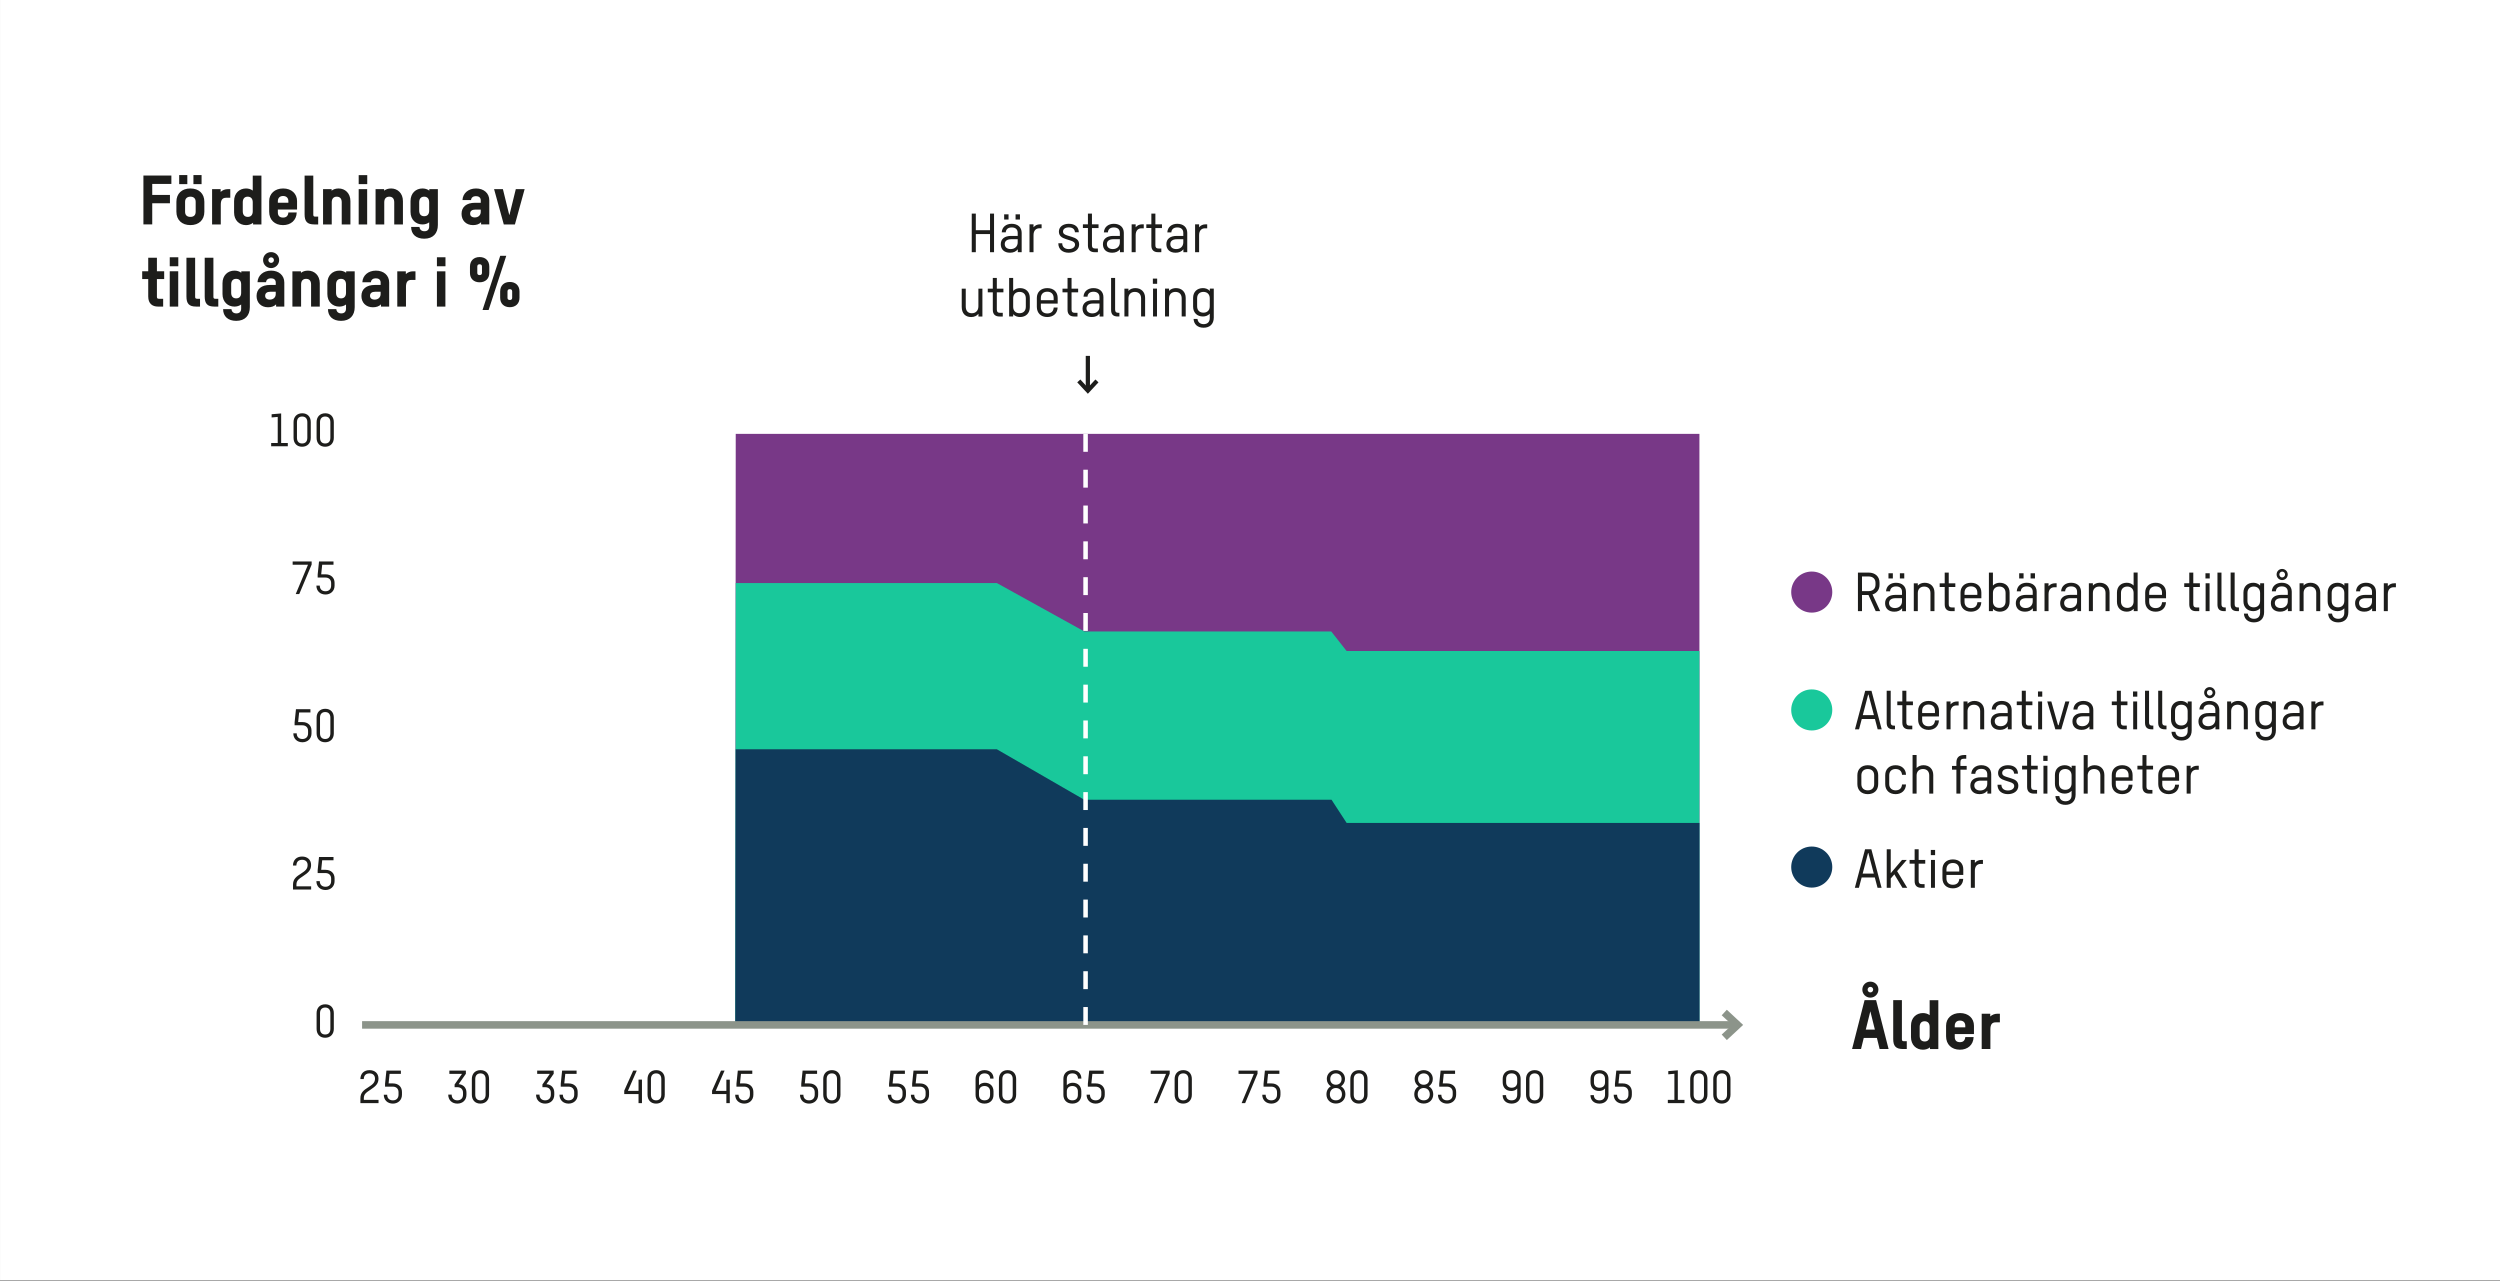 <?xml version="1.0" encoding="UTF-8"?><svg id="Lager_1" xmlns="http://www.w3.org/2000/svg" width="2592" height="1327.89" xmlns:xlink="http://www.w3.org/1999/xlink" viewBox="0 0 2592 1327.89"><rect x="0" y="0" width="2592" height="1327.89" fill="#808080" stroke="none"/><defs><style>.cls-1,.cls-2,.cls-3,.cls-4{fill:none;}.cls-2{stroke:#fff;stroke-dasharray:0 0 18.57 18.57;stroke-width:4.69px;}.cls-5{clip-path:url(#clippath);}.cls-3{stroke:#1d1d1b;stroke-width:4.37px;}.cls-6{fill:#fff;}.cls-7{fill:#103a5b;}.cls-8{fill:#1d1d1b;}.cls-9{fill:#19c89b;}.cls-10{fill:#783887;}.cls-11{clip-path:url(#clippath-1);}.cls-4{stroke:#8c948a;stroke-width:7.82px;}</style><clipPath id="clippath"><rect class="cls-1" x=".03" y="0" width="2592.17" height="1421.99"/></clipPath><clipPath id="clippath-1"><rect class="cls-1" x=".03" y="0" width="2592.17" height="1421.99"/></clipPath></defs><rect class="cls-6" x=".03" y="0" width="2592.17" height="1327.18"/><polygon class="cls-10" points="762.81 449.86 762.39 1061.07 1761.96 1061.07 1761.96 449.86 762.81 449.86"/><polygon class="cls-9" points="762.81 604.49 762.39 1061.07 1761.96 1061.07 1761.96 674.96 1396.17 674.96 1380.19 654.67 1124.18 654.67 1033.51 604.49 762.81 604.49"/><polygon class="cls-7" points="762.81 776.84 762.39 1061.07 1761.96 1061.07 1761.96 853.19 1396.17 853.19 1380.54 829.19 1124.18 829.19 1033.51 776.84 762.81 776.84"/><line class="cls-4" x1="375.41" y1="1062.63" x2="1801.55" y2="1062.63"/><polyline class="cls-4" points="1787.72 1049.77 1801.55 1062.63 1787.72 1075.49"/><line class="cls-2" x1="1125.53" y1="449.86" x2="1125.53" y2="1062.63"/><g class="cls-5"><path class="cls-8" d="m407.53,1123.3h-4.64l1.03-9.94h11.72v-3.38h-15.01l-1.41,13.74v2.91h7.97c3.8,0,6,2.3,6,5.77v2.63c0,3.47-2.16,5.82-5.86,5.82s-5.91-2.25-5.91-5.86h-3.52c0,5.77,4.13,9.24,9.43,9.24s9.43-3.61,9.43-9.19v-2.91c0-5.39-3.85-8.82-9.24-8.82m-33.86,20.45h18.8v-3.38h-15.24v-1.69c0-4.18,2.11-5.72,6.8-8.82,5.21-3.47,8.39-6.05,8.39-11.58s-3.85-8.77-9.33-8.77c-5.82,0-9.33,3.66-9.47,9.29h3.52c.19-4.22,2.53-5.91,6.05-5.91,3.33,0,5.63,1.97,5.63,5.44,0,4.13-2.49,6.05-6.85,8.86-4.88,3.1-8.3,5.63-8.3,11.44v5.11Z"/><path class="cls-8" d="m498.1,1140.84c-3.1,0-5.35-1.78-5.35-5.91v-16.18c0-4.03,2.3-5.86,5.39-5.86s5.35,1.83,5.35,5.86v16.18c0,4.08-2.25,5.91-5.39,5.91m-.09,3.38c5.63,0,9.05-3.75,9.05-9.19v-16.32c0-5.49-3.33-9.19-8.86-9.19s-9,3.7-9,9.19v16.27c0,5.49,3.33,9.24,8.82,9.24m-22.51-20.17l7.5-10.74v-3.33h-17.12v3.38h13.13l-7.69,11.02v2.81h2.72c3.75,0,6,2.16,6,5.77v2.06c0,3.47-2.21,5.81-5.86,5.81s-5.91-2.3-5.91-5.95h-3.56c0,5.77,3.98,9.33,9.47,9.33s9.43-3.61,9.43-9.24v-2.11c0-5.11-3.14-8.39-8.11-8.82"/><path class="cls-8" d="m589.7,1123.3h-4.64l1.03-9.94h11.72v-3.38h-15.01l-1.41,13.74v2.91h7.97c3.8,0,6,2.3,6,5.77v2.63c0,3.47-2.16,5.81-5.86,5.81s-5.91-2.25-5.91-5.86h-3.52c0,5.77,4.13,9.24,9.43,9.24s9.43-3.61,9.43-9.19v-2.91c0-5.39-3.85-8.82-9.24-8.82m-23.12.75l7.5-10.74v-3.33h-17.12v3.38h13.13l-7.69,11.02v2.81h2.72c3.75,0,6,2.16,6,5.77v2.06c0,3.47-2.21,5.81-5.86,5.81s-5.91-2.3-5.91-5.95h-3.56c0,5.77,3.98,9.33,9.47,9.33s9.43-3.61,9.43-9.24v-2.11c0-5.11-3.14-8.39-8.11-8.82"/><path class="cls-8" d="m680.26,1140.84c-3.09,0-5.35-1.78-5.35-5.91v-16.18c0-4.03,2.3-5.86,5.39-5.86s5.35,1.83,5.35,5.86v16.18c0,4.08-2.25,5.91-5.39,5.91m-.09,3.38c5.63,0,9.05-3.75,9.05-9.19v-16.32c0-5.49-3.33-9.19-8.86-9.19s-9,3.7-9,9.19v16.27c0,5.49,3.33,9.24,8.82,9.24m-18.15-24.86v11.63h-11.02l9.19-21.01h-3.7l-9.29,20.82v3.52h14.82v9.42h3.56v-24.38h-3.56Z"/><path class="cls-8" d="m771.86,1123.3h-4.64l1.03-9.94h11.72v-3.38h-15.01l-1.41,13.74v2.91h7.97c3.8,0,6,2.3,6,5.77v2.63c0,3.47-2.16,5.82-5.86,5.82s-5.91-2.25-5.91-5.86h-3.52c0,5.77,4.13,9.24,9.43,9.24s9.43-3.61,9.43-9.19v-2.91c0-5.39-3.85-8.82-9.24-8.82m-18.76-3.94v11.63h-11.02l9.19-21.01h-3.7l-9.29,20.82v3.52h14.82v9.42h3.56v-24.38h-3.56Z"/><path class="cls-8" d="m862.43,1140.84c-3.09,0-5.35-1.78-5.35-5.91v-16.18c0-4.03,2.3-5.86,5.39-5.86s5.35,1.83,5.35,5.86v16.18c0,4.08-2.25,5.91-5.39,5.91m-.09,3.38c5.63,0,9.05-3.75,9.05-9.19v-16.32c0-5.49-3.33-9.19-8.86-9.19s-9,3.7-9,9.19v16.27c0,5.49,3.33,9.24,8.82,9.24m-23.31-20.92h-4.64l1.03-9.94h11.72v-3.38h-15.01l-1.41,13.74v2.91h7.97c3.8,0,6,2.3,6,5.77v2.63c0,3.47-2.16,5.82-5.86,5.82s-5.91-2.25-5.91-5.86h-3.52c0,5.77,4.13,9.24,9.43,9.24s9.43-3.61,9.43-9.19v-2.91c0-5.39-3.85-8.82-9.24-8.82"/><path class="cls-8" d="m954.02,1123.3h-4.64l1.03-9.94h11.72v-3.38h-15.01l-1.41,13.74v2.91h7.97c3.8,0,6,2.3,6,5.77v2.63c0,3.47-2.16,5.82-5.86,5.82s-5.91-2.25-5.91-5.86h-3.52c0,5.77,4.13,9.24,9.43,9.24s9.43-3.61,9.43-9.19v-2.91c0-5.39-3.85-8.82-9.24-8.82m-23.92,0h-4.64l1.03-9.94h11.72v-3.38h-15.01l-1.41,13.74v2.91h7.97c3.8,0,6,2.3,6,5.77v2.63c0,3.47-2.16,5.82-5.86,5.82s-5.91-2.25-5.91-5.86h-3.52c0,5.77,4.13,9.24,9.43,9.24s9.43-3.61,9.43-9.19v-2.91c0-5.39-3.85-8.82-9.24-8.82"/><path class="cls-8" d="m1044.59,1140.84c-3.1,0-5.35-1.78-5.35-5.91v-16.18c0-4.03,2.3-5.86,5.39-5.86s5.35,1.83,5.35,5.86v16.18c0,4.08-2.25,5.91-5.39,5.91m-.09,3.38c5.63,0,9.05-3.75,9.05-9.19v-16.32c0-5.49-3.33-9.19-8.86-9.19s-9,3.7-9,9.19v16.27c0,5.49,3.33,9.24,8.82,9.24m-18.01-9.1c0,3.61-2.02,5.72-5.77,5.72s-5.72-2.25-5.72-5.72v-3.56c0-3.61,2.3-5.58,5.77-5.58s5.72,2.16,5.72,5.58v3.56Zm-5.39-12.52c-2.2,0-4.64.8-6.1,2.58v-6.33c0-3.85,2.11-5.96,5.82-5.96s5.72,2.11,5.77,5.39h3.52c0-5.35-3.7-8.77-9.33-8.77s-9.33,3.52-9.33,9.05v16.6c0,5.39,3.52,9.05,9.28,9.05s9.33-3.66,9.33-9.1v-3.52c0-5.44-3.42-9-8.96-9"/><path class="cls-8" d="m1136.19,1123.3h-4.64l1.03-9.94h11.72v-3.38h-15l-1.41,13.74v2.91h7.97c3.8,0,6,2.3,6,5.77v2.63c0,3.47-2.16,5.81-5.86,5.81s-5.91-2.25-5.91-5.86h-3.52c0,5.77,4.13,9.24,9.42,9.24s9.43-3.61,9.43-9.19v-2.91c0-5.39-3.85-8.82-9.24-8.82m-18.62,11.82c0,3.61-2.02,5.72-5.77,5.72s-5.72-2.25-5.72-5.72v-3.56c0-3.61,2.3-5.58,5.77-5.58s5.72,2.16,5.72,5.58v3.56Zm-5.39-12.52c-2.2,0-4.64.8-6.1,2.58v-6.33c0-3.85,2.11-5.96,5.82-5.96s5.72,2.11,5.77,5.39h3.52c0-5.35-3.7-8.77-9.33-8.77s-9.33,3.52-9.33,9.05v16.6c0,5.39,3.52,9.05,9.28,9.05s9.33-3.66,9.33-9.1v-3.52c0-5.44-3.42-9-8.96-9"/><path class="cls-8" d="m1226.75,1140.84c-3.1,0-5.35-1.78-5.35-5.91v-16.18c0-4.03,2.3-5.86,5.39-5.86s5.35,1.83,5.35,5.86v16.18c0,4.08-2.25,5.91-5.39,5.91m-.09,3.38c5.63,0,9.05-3.75,9.05-9.19v-16.32c0-5.49-3.33-9.19-8.86-9.19s-9,3.7-9,9.19v16.27c0,5.49,3.33,9.24,8.82,9.24m-33.62-34.23v3.38h15.9l-12.71,30.39h3.66l12.85-30.58v-3.19h-19.7Z"/><path class="cls-8" d="m1318.35,1123.3h-4.64l1.03-9.94h11.72v-3.38h-15.01l-1.41,13.74v2.91h7.97c3.8,0,6,2.3,6,5.77v2.63c0,3.47-2.16,5.82-5.86,5.82s-5.91-2.25-5.91-5.86h-3.52c0,5.77,4.13,9.24,9.43,9.24s9.43-3.61,9.43-9.19v-2.91c0-5.39-3.85-8.82-9.24-8.82m-34.23-13.32v3.38h15.9l-12.71,30.39h3.66l12.85-30.58v-3.19h-19.7Z"/><path class="cls-8" d="m1408.91,1140.84c-3.1,0-5.35-1.78-5.35-5.91v-16.18c0-4.03,2.3-5.86,5.39-5.86s5.35,1.83,5.35,5.86v16.18c0,4.08-2.25,5.91-5.39,5.91m-.09,3.38c5.63,0,9.05-3.75,9.05-9.19v-16.32c0-5.49-3.33-9.19-8.86-9.19s-9,3.7-9,9.19v16.27c0,5.49,3.33,9.24,8.82,9.24m-23.78-3.38c-3.8,0-6.24-2.44-6.24-6.28s2.49-6.52,6.24-6.52,6.28,2.63,6.28,6.52-2.48,6.28-6.28,6.28m0-27.95c3.61,0,5.91,2.35,5.91,5.86s-2.3,5.91-5.91,5.91-5.86-2.39-5.86-5.91,2.3-5.86,5.86-5.86m5.3,13.41c2.53-1.69,4.13-4.31,4.13-7.69,0-5.16-3.94-9.1-9.43-9.1s-9.43,3.94-9.43,9.1c0,3.38,1.64,6,4.17,7.69-2.72,1.55-4.55,4.45-4.55,8.39,0,5.39,3.94,9.47,9.8,9.47s9.85-4.08,9.85-9.47c0-3.94-1.83-6.85-4.55-8.39"/><path class="cls-8" d="m1500.51,1123.3h-4.64l1.03-9.94h11.72v-3.38h-15.01l-1.41,13.74v2.91h7.97c3.8,0,6,2.3,6,5.77v2.63c0,3.47-2.16,5.82-5.86,5.82s-5.91-2.25-5.91-5.86h-3.52c0,5.77,4.13,9.24,9.43,9.24s9.43-3.61,9.43-9.19v-2.91c0-5.39-3.85-8.82-9.24-8.82m-24.38,17.54c-3.8,0-6.24-2.44-6.24-6.28s2.49-6.52,6.24-6.52,6.28,2.63,6.28,6.52-2.48,6.28-6.28,6.28m0-27.95c3.61,0,5.91,2.35,5.91,5.86s-2.3,5.91-5.91,5.91-5.86-2.39-5.86-5.91,2.3-5.86,5.86-5.86m5.3,13.41c2.53-1.69,4.13-4.31,4.13-7.69,0-5.16-3.94-9.1-9.43-9.1s-9.43,3.94-9.43,9.1c0,3.38,1.64,6,4.17,7.69-2.72,1.55-4.55,4.45-4.55,8.39,0,5.39,3.94,9.47,9.8,9.47s9.85-4.08,9.85-9.47c0-3.94-1.83-6.85-4.55-8.39"/><path class="cls-8" d="m1591.08,1140.84c-3.1,0-5.35-1.78-5.35-5.91v-16.18c0-4.03,2.3-5.86,5.39-5.86s5.35,1.83,5.35,5.86v16.18c0,4.08-2.25,5.91-5.39,5.91m-.09,3.38c5.63,0,9.05-3.75,9.05-9.19v-16.32c0-5.49-3.33-9.19-8.86-9.19s-9,3.7-9,9.19v16.27c0,5.49,3.33,9.24,8.82,9.24m-23.73-16.46c-3.56,0-5.72-2.16-5.72-5.58v-3.56c0-3.61,2.02-5.72,5.77-5.72s5.72,2.25,5.72,5.72v3.56c0,3.61-2.3,5.58-5.77,5.58m.05-18.24c-5.77,0-9.33,3.66-9.33,9.1v3.52c0,5.44,3.42,9,8.96,9,2.21,0,4.64-.8,6.1-2.58v6.33c0,3.85-2.11,5.96-5.82,5.96s-5.72-2.11-5.77-5.39h-3.52c0,5.35,3.71,8.77,9.33,8.77s9.33-3.52,9.33-9.05v-16.6c0-5.39-3.52-9.05-9.29-9.05"/><path class="cls-8" d="m1682.68,1123.3h-4.64l1.03-9.94h11.72v-3.38h-15.01l-1.41,13.74v2.91h7.97c3.8,0,6,2.3,6,5.77v2.63c0,3.47-2.16,5.82-5.86,5.82s-5.91-2.25-5.91-5.86h-3.52c0,5.77,4.13,9.24,9.43,9.24s9.43-3.61,9.43-9.19v-2.91c0-5.39-3.85-8.82-9.24-8.82m-24.34,4.45c-3.56,0-5.72-2.16-5.72-5.58v-3.56c0-3.61,2.02-5.72,5.77-5.72s5.72,2.25,5.72,5.72v3.56c0,3.61-2.3,5.58-5.77,5.58m.05-18.24c-5.77,0-9.33,3.66-9.33,9.1v3.52c0,5.44,3.42,9,8.96,9,2.21,0,4.64-.8,6.1-2.58v6.33c0,3.85-2.11,5.96-5.82,5.96s-5.72-2.11-5.77-5.39h-3.52c0,5.35,3.71,8.77,9.33,8.77s9.33-3.52,9.33-9.05v-16.6c0-5.39-3.52-9.05-9.29-9.05"/><path class="cls-8" d="m1785.2,1140.84c-3.1,0-5.35-1.78-5.35-5.91v-16.18c0-4.03,2.3-5.86,5.39-5.86s5.35,1.83,5.35,5.86v16.18c0,4.08-2.25,5.91-5.39,5.91m-.09,3.38c5.63,0,9.05-3.75,9.05-9.19v-16.32c0-5.49-3.33-9.19-8.86-9.19s-9,3.7-9,9.19v16.27c0,5.49,3.33,9.24,8.82,9.24m-23.82-3.38c-3.1,0-5.35-1.78-5.35-5.91v-16.18c0-4.03,2.3-5.86,5.39-5.86s5.35,1.83,5.35,5.86v16.18c0,4.08-2.25,5.91-5.39,5.91m-.09,3.38c5.63,0,9.05-3.75,9.05-9.19v-16.32c0-5.49-3.33-9.19-8.86-9.19s-9,3.7-9,9.19v16.27c0,5.49,3.33,9.24,8.82,9.24m-21.66-3.85v-30.67l-9.89.84v3.33l6.33-.56v27.06h-6.8v3.38h17.26v-3.38h-6.89Z"/><path class="cls-8" d="m337.14,1072.57c-3.1,0-5.35-1.78-5.35-5.91v-16.18c0-4.03,2.3-5.86,5.39-5.86s5.35,1.83,5.35,5.86v16.18c0,4.08-2.25,5.91-5.39,5.91m-.09,3.38c5.63,0,9.05-3.75,9.05-9.19v-16.32c0-5.49-3.33-9.19-8.86-9.19s-9,3.7-9,9.19v16.27c0,5.49,3.33,9.24,8.82,9.24"/><path class="cls-8" d="m337.66,901.84h-4.64l1.03-9.94h11.72v-3.38h-15.01l-1.41,13.74v2.91h7.97c3.8,0,6,2.3,6,5.77v2.63c0,3.47-2.16,5.82-5.86,5.82s-5.91-2.25-5.91-5.86h-3.52c0,5.77,4.13,9.24,9.43,9.24s9.43-3.61,9.43-9.19v-2.91c0-5.39-3.85-8.82-9.24-8.82m-33.86,20.45h18.8v-3.38h-15.24v-1.69c0-4.18,2.11-5.72,6.8-8.82,5.21-3.47,8.39-6.05,8.39-11.58s-3.85-8.77-9.33-8.77c-5.82,0-9.33,3.66-9.47,9.29h3.52c.19-4.22,2.53-5.91,6.05-5.91,3.33,0,5.63,1.97,5.63,5.44,0,4.13-2.49,6.05-6.85,8.86-4.88,3.1-8.3,5.63-8.3,11.44v5.11Z"/><path class="cls-8" d="m337.14,766.19c-3.09,0-5.35-1.78-5.35-5.91v-16.18c0-4.03,2.3-5.86,5.39-5.86s5.35,1.83,5.35,5.86v16.18c0,4.08-2.25,5.91-5.39,5.91m-.09,3.38c5.63,0,9.05-3.75,9.05-9.19v-16.32c0-5.49-3.33-9.19-8.86-9.19s-9,3.7-9,9.19v16.27c0,5.49,3.33,9.24,8.82,9.24m-23.31-20.92h-4.64l1.03-9.94h11.72v-3.38h-15.01l-1.41,13.74v2.91h7.97c3.8,0,6,2.3,6,5.77v2.63c0,3.47-2.16,5.82-5.86,5.82s-5.91-2.25-5.91-5.86h-3.52c0,5.77,4.13,9.24,9.43,9.24s9.43-3.61,9.43-9.19v-2.91c0-5.39-3.85-8.82-9.24-8.82"/><path class="cls-8" d="m337.66,595.46h-4.64l1.03-9.94h11.72v-3.38h-15.01l-1.41,13.74v2.91h7.97c3.8,0,6,2.3,6,5.77v2.63c0,3.47-2.16,5.82-5.86,5.82s-5.91-2.25-5.91-5.86h-3.52c0,5.77,4.13,9.24,9.43,9.24s9.43-3.61,9.43-9.19v-2.91c0-5.39-3.85-8.82-9.24-8.82m-34.23-13.32v3.38h15.9l-12.71,30.39h3.66l12.85-30.58v-3.19h-19.7Z"/><path class="cls-8" d="m337.14,459.8c-3.1,0-5.35-1.78-5.35-5.91v-16.18c0-4.03,2.3-5.86,5.39-5.86s5.35,1.83,5.35,5.86v16.18c0,4.08-2.25,5.91-5.39,5.91m-.09,3.38c5.63,0,9.05-3.75,9.05-9.19v-16.32c0-5.49-3.33-9.19-8.86-9.19s-9,3.7-9,9.19v16.27c0,5.49,3.33,9.24,8.82,9.24m-23.82-3.38c-3.1,0-5.35-1.78-5.35-5.91v-16.18c0-4.03,2.3-5.86,5.39-5.86s5.35,1.83,5.35,5.86v16.18c0,4.08-2.25,5.91-5.39,5.91m-.09,3.38c5.63,0,9.05-3.75,9.05-9.19v-16.32c0-5.49-3.33-9.19-8.86-9.19s-9,3.7-9,9.19v16.27c0,5.49,3.33,9.24,8.82,9.24m-21.66-3.85v-30.67l-9.89.84v3.33l6.33-.56v27.06h-6.8v3.38h17.26v-3.38h-6.89Z"/><path class="cls-8" d="m528.56,311.05c-2.04,0-2.39-1.34-2.39-2.32v-6.54c0-1.55.84-2.39,2.39-2.39,2.04,0,2.46,1.27,2.46,2.39v6.54c0,1.48-.84,2.32-2.46,2.32m0,7.46c6.05,0,10.06-3.8,10.06-9.71v-6.54c0-6.12-4.01-9.92-10.06-9.92s-9.99,3.87-9.99,9.92v6.54c0,5.98,4.01,9.71,9.99,9.71m-31.31-33.28c-2.04,0-2.39-1.34-2.39-2.32v-6.54c0-1.55.84-2.39,2.39-2.39,2.04,0,2.46,1.27,2.46,2.39v6.54c0,1.48-.84,2.32-2.46,2.32m0,7.46c6.05,0,10.06-3.8,10.06-9.71v-6.54c0-6.12-4.01-9.92-10.06-9.92s-9.99,3.87-9.99,9.92v6.54c0,5.98,4.01,9.71,9.99,9.71m3.03,28.71h6.33l18.29-56.22h-6.26l-18.36,56.22Zm-47.28-3.52h8.79v-36.59h-8.79v36.59Zm0-41.79h8.87v-9.36h-8.87v9.36Zm-24.91,5.21c-2.81,0-5.49,1.13-7.32,2.88v-2.88h-8.87v36.59h9.01v-20.47c0-4.93,1.69-7.18,5.42-7.18h4.43v-8.94h-2.67Zm-39.61,29.34c-3.1,0-4.85-1.55-4.85-3.94,0-2.74,1.9-4.22,5.49-4.22h5.49v2.46c0,3.38-2.53,5.7-6.12,5.7m1.2-30.04c-7.88,0-13.65,4.93-14,12.03h8.87c.21-2.67,2.25-4.08,5.07-4.08,3.03,0,5,1.48,5,4.43v2.46h-5.91c-8.94,0-14,4.29-14,11.47,0,6.68,4.5,11.68,11.89,11.68,3.59,0,6.4-.98,8.37-3.03v2.32h8.51v-24.91c0-7.46-5.63-12.38-13.79-12.38m-36.09,28.78c-3.38,0-5.21-2.11-5.21-5.84v-8.58c0-3.73,1.83-5.84,5.14-5.84s5.21,2.11,5.21,5.84v8.58c0,3.73-1.83,5.84-5.14,5.84m5.28-28.07v1.55c-2.04-1.55-4.5-2.25-7.11-2.25-6.82,0-12.38,4.85-12.38,13.09v11.12c0,8.23,5.56,13.09,12.38,13.09,2.53,0,5-.7,6.97-2.18v4.22c0,3.31-1.83,5-4.93,5s-4.85-1.69-5.14-4.43h-8.65c0,7.6,5.21,12.17,13.58,12.17,9.22,0,14.14-5.63,14.14-14.21v-37.15h-8.87Zm-39.54-.7c-3.17,0-5.63.91-7.32,2.32v-1.62h-8.87v36.59h9.01v-22.94c0-3.73,1.83-5.84,5.21-5.84s5.14,2.11,5.14,5.84v22.94h9.01v-24.2c0-8.23-5.63-13.09-12.17-13.09m-39.61,30.04c-3.1,0-4.85-1.55-4.85-3.94,0-2.74,1.9-4.22,5.49-4.22h5.49v2.46c0,3.38-2.53,5.7-6.12,5.7m1.2-30.04c-7.88,0-13.65,4.93-14,12.03h8.87c.21-2.67,2.25-4.08,5.07-4.08,3.03,0,5,1.48,5,4.43v2.46h-5.91c-8.94,0-14,4.29-14,11.47,0,6.68,4.5,11.68,11.89,11.68,3.59,0,6.4-.98,8.37-3.03v2.32h8.51v-24.91c0-7.46-5.63-12.38-13.79-12.38m.14-8.02c-1.62,0-2.88-1.27-2.88-2.88s1.27-2.88,2.88-2.88,2.88,1.27,2.88,2.88-1.27,2.88-2.88,2.88m-.07,5.42c4.71,0,8.37-3.87,8.37-8.3,0-4.71-3.66-8.3-8.37-8.3s-8.3,3.66-8.3,8.3,3.8,8.3,8.3,8.3m-36.16,31.38c-3.38,0-5.21-2.11-5.21-5.84v-8.58c0-3.73,1.83-5.84,5.14-5.84s5.21,2.11,5.21,5.84v8.58c0,3.73-1.83,5.84-5.14,5.84m5.28-28.07v1.55c-2.04-1.55-4.5-2.25-7.11-2.25-6.82,0-12.38,4.85-12.38,13.09v11.12c0,8.23,5.56,13.09,12.38,13.09,2.53,0,5-.7,6.97-2.18v4.22c0,3.31-1.83,5-4.93,5s-4.85-1.69-5.14-4.43h-8.65c0,7.6,5.21,12.17,13.58,12.17,9.22,0,14.14-5.63,14.14-14.21v-37.15h-8.87Zm-27.86,36.59h4.01v-8.09h-2.96c-1.62,0-2.11-.56-2.11-2.11v-40.46h-9.01v40.17c0,7.46,2.74,10.48,10.06,10.48m-18.93,0h4.01v-8.09h-2.96c-1.62,0-2.11-.56-2.11-2.11v-40.46h-9.01v40.17c0,7.46,2.74,10.48,10.06,10.48m-27.37,0h8.79v-36.59h-8.79v36.59Zm0-41.79h8.87v-9.36h-8.87v9.36Zm-5.77,13.3v-8.09h-7.53v-14.07h-9.01v14.07h-6.26v8.09h6.26v18.01c0,7.46,4.36,10.48,10.06,10.48h5.42v-8.09h-4.36c-1.62,0-2.11-.56-2.11-2.11v-18.29h7.53Z"/><path class="cls-8" d="m522.33,232.7h11.54l10.06-36.59h-9.15l-6.54,26.6h-.28l-6.54-26.6h-9.15l10.06,36.59Zm-30.04-7.25c-3.1,0-4.85-1.55-4.85-3.94,0-2.74,1.9-4.22,5.49-4.22h5.49v2.46c0,3.38-2.53,5.7-6.12,5.7m1.2-30.04c-7.88,0-13.65,4.93-14,12.03h8.87c.21-2.67,2.25-4.08,5.07-4.08,3.03,0,5,1.48,5,4.43v2.46h-5.91c-8.94,0-14,4.29-14,11.47,0,6.68,4.5,11.68,11.89,11.68,3.59,0,6.4-.98,8.37-3.03v2.32h8.51v-24.91c0-7.46-5.63-12.38-13.79-12.38m-53.68,28.78c-3.38,0-5.21-2.11-5.21-5.84v-8.58c0-3.73,1.83-5.84,5.14-5.84s5.21,2.11,5.21,5.84v8.58c0,3.73-1.83,5.84-5.14,5.84m5.28-28.07v1.55c-2.04-1.55-4.5-2.25-7.11-2.25-6.82,0-12.38,4.85-12.38,13.09v11.12c0,8.23,5.56,13.09,12.38,13.09,2.53,0,5-.7,6.97-2.18v4.22c0,3.31-1.83,5-4.92,5s-4.86-1.69-5.14-4.43h-8.65c0,7.6,5.21,12.17,13.58,12.17,9.22,0,14.14-5.63,14.14-14.21v-37.15h-8.87Zm-39.54-.7c-3.17,0-5.63.91-7.32,2.32v-1.62h-8.87v36.59h9.01v-22.94c0-3.73,1.83-5.84,5.21-5.84s5.14,2.11,5.14,5.84v22.94h9.01v-24.2c0-8.23-5.63-13.09-12.17-13.09m-33.7,37.29h8.79v-36.59h-8.79v36.59Zm0-41.79h8.87v-9.36h-8.87v9.36Zm-20.76,4.5c-3.17,0-5.63.91-7.32,2.32v-1.62h-8.87v36.59h9.01v-22.94c0-3.73,1.83-5.84,5.21-5.84s5.14,2.11,5.14,5.84v22.94h9.01v-24.2c0-8.23-5.63-13.09-12.17-13.09m-25.26,37.29h4.01v-8.09h-2.96c-1.62,0-2.11-.56-2.11-2.11v-40.46h-9.01v40.17c0,7.46,2.74,10.48,10.06,10.48m-32.37-29.48c3.38,0,5.49,1.97,5.49,5.35v1.62h-10.91v-1.62c0-3.38,2.11-5.35,5.42-5.35m14.49,14v-8.72c0-7.6-5.7-13.09-14.42-13.09s-14.49,5.49-14.49,13.09v10.98c0,8.44,5.7,13.93,14.35,13.93,7.95,0,13.93-4.85,14.21-13.09h-8.65c-.28,3.31-1.97,5.28-5.49,5.28s-5.42-1.83-5.42-5.35v-3.03h19.91Zm-45.94,1.83c0,3.73-1.83,5.84-5.14,5.84s-5.21-2.11-5.21-5.84v-9.29c0-3.73,1.83-5.84,5.14-5.84s5.21,2.11,5.21,5.84v9.29Zm0-37.01v15.55c-1.97-1.48-4.43-2.18-6.97-2.18-6.82,0-12.38,4.85-12.38,13.09v11.82c0,8.23,5.56,13.09,12.38,13.09,2.67,0,5.28-.77,7.32-2.46v1.76h8.65v-50.66h-9.01Zm-25.96,14.07c-2.81,0-5.49,1.13-7.32,2.88v-2.88h-8.87v36.59h9.01v-20.47c0-4.93,1.69-7.18,5.42-7.18h4.43v-8.94h-2.67Zm-38.7,28.78c-3.45,0-5.49-1.83-5.49-5.35v-10.34c0-3.31,2.11-5.28,5.56-5.28s5.42,1.97,5.42,5.28v10.34c0,3.52-1.97,5.35-5.49,5.35m0,8.51c8.87,0,14.49-5.35,14.49-13.86v-10.34c0-8.44-5.63-13.79-14.49-13.79s-14.49,5.35-14.49,13.79v10.34c0,8.51,5.7,13.86,14.49,13.86m3.17-42.5h8.44v-9.36h-8.44v9.36Zm-14.78,0h8.44v-9.36h-8.44v9.36Zm-8.09-.21v-8.65h-28.99v50.66h9.15v-21.95h18.36v-8.65h-18.36v-11.4h19.84Z"/><path class="cls-7" d="m1878.42,920.27c11.76,0,21.29-9.53,21.29-21.29s-9.53-21.29-21.29-21.29-21.29,9.53-21.29,21.29,9.53,21.29,21.29,21.29"/><path class="cls-8" d="m2054.08,891.59c-2.56,0-4.94,1.06-6.55,3.06v-3.06h-4.17v28.88h4.17v-17.72c0-4.78,2.61-7.05,6-7.05h2.39v-4.11h-1.83Zm-29.33,3.17c4.05,0,6.61,2.44,6.61,6.55v2.28h-13.28v-2.28c0-4.11,2.61-6.55,6.67-6.55m10.78,12.33v-5.83c0-6.17-4.17-10.22-10.78-10.22s-10.83,4.11-10.83,10.22v9.28c0,6.39,4.28,10.5,10.83,10.5,6.17,0,10.5-3.72,10.72-9.83h-4.06c-.33,3.89-2.56,6.11-6.67,6.11s-6.67-2.39-6.67-6.55v-3.67h17.44Zm-33.49,13.39h4.11v-28.88h-4.11v28.88Zm-.17-33.88h4.44v-5.39h-4.44v5.39Zm-5.78,8.83v-3.83h-6.83v-11.11h-4.17v11.11h-5.22v3.83h5.22v18.11c0,4.94,2.83,6.94,7,6.94h3.33v-3.83h-2.83c-2.33,0-3.33-.89-3.33-3.44v-17.77h6.83Zm-23.66,25.05h5l-10.5-17.27,10-11.61h-4.94l-11.66,13.72v-24.83h-4.17v39.99h4.17v-9.67l3.72-4.28,8.39,13.94Zm-41.22-14.72l5.55-21.27h.39l5.61,21.27h-11.55Zm15.44,14.72h4.17l-10.61-39.99h-6.5l-10.61,39.99h4.22l2.83-10.72h13.66l2.83,10.72Z"/><path class="cls-9" d="m1878.42,757.36c11.76,0,21.29-9.53,21.29-21.29s-9.53-21.29-21.29-21.29-21.29,9.53-21.29,21.29,9.53,21.29,21.29,21.29"/><path class="cls-8" d="m2277.84,793.92c-2.56,0-4.94,1.06-6.55,3.06v-3.06h-4.17v28.88h4.17v-17.72c0-4.78,2.61-7.05,6-7.05h2.39v-4.11h-1.83Zm-29.33,3.17c4.05,0,6.61,2.44,6.61,6.55v2.28h-13.28v-2.28c0-4.11,2.61-6.55,6.67-6.55m10.78,12.33v-5.83c0-6.17-4.17-10.22-10.78-10.22s-10.83,4.11-10.83,10.22v9.28c0,6.39,4.28,10.5,10.83,10.5,6.17,0,10.5-3.72,10.72-9.83h-4.06c-.33,3.89-2.56,6.11-6.67,6.11s-6.67-2.39-6.67-6.55v-3.67h17.44Zm-27-11.66v-3.83h-6.83v-11.11h-4.17v11.11h-5.22v3.83h5.22v18.11c0,4.94,2.83,6.94,7,6.94h3.33v-3.83h-2.83c-2.33,0-3.33-.89-3.33-3.44v-17.77h6.83Zm-31.99-.67c4.06,0,6.61,2.44,6.61,6.55v2.28h-13.28v-2.28c0-4.11,2.61-6.55,6.67-6.55m10.78,12.33v-5.83c0-6.17-4.17-10.22-10.78-10.22s-10.83,4.11-10.83,10.22v9.28c0,6.39,4.28,10.5,10.83,10.5,6.17,0,10.5-3.72,10.72-9.83h-4.06c-.33,3.89-2.56,6.11-6.67,6.11s-6.67-2.39-6.67-6.55v-3.67h17.44Zm-39.38-16.05c-2.83,0-5.44,1-7.17,2.89v-13.44h-4.17v39.99h4.17v-18.83c0-4.05,2.56-6.67,6.61-6.67s6.5,2.5,6.5,6.67v18.83h4.17v-19.22c0-6.33-4.17-10.22-10.11-10.22m-30.44,25.5c-4.06,0-6.55-2.5-6.55-6.67v-8.22c0-4.17,2.56-6.67,6.55-6.67s6.55,2.61,6.55,6.67v8.22c0,4.05-2.5,6.67-6.55,6.67m6.61-24.94v2.39c-1.89-2.06-4.55-2.94-7.11-2.94-6.05,0-10.22,3.89-10.22,10.22v9c0,6.33,4.22,10.22,10.22,10.22,2.56,0,5.22-.89,7.05-2.89v4.5c0,4.22-2.5,6.33-6.33,6.33s-6.05-2.22-6.39-5.39h-4.05c.28,5.44,4.05,9.11,10.39,9.11s10.55-3.72,10.55-10.55v-30h-4.11Zm-29.22,28.88h4.11v-28.88h-4.11v28.88Zm-.17-33.88h4.44v-5.39h-4.44v5.39Zm-5.78,8.83v-3.83h-6.83v-11.11h-4.17v11.11h-5.22v3.83h5.22v18.11c0,4.94,2.83,6.94,7,6.94h3.33v-3.83h-2.83c-2.33,0-3.33-.89-3.33-3.44v-17.77h6.83Zm-30.94,25.61c6.17,0,10.83-3.28,10.83-8.61,0-4.61-3.11-6.5-7.55-7.83l-4.5-1.39c-3-.94-4.67-1.83-4.67-4.22s2.22-4.22,5.94-4.22c4.11,0,6.17,1.83,6.44,5.05h4c-.11-5.44-3.89-8.78-10.44-8.78-6,0-10.22,3.22-10.22,8.05,0,4.44,3,6.44,7.28,7.78l4.5,1.44c3.17,1,4.94,2,4.94,4.39s-2.28,4.55-6.55,4.55c-4.06,0-6.72-2.17-6.72-6h-4.06c0,6.55,4.83,9.78,10.78,9.78m-28.66-3.78c-3.72,0-6.17-1.94-6.17-5.22s2.61-5,6.72-5h6.72v3.33c0,4.05-2.94,6.89-7.28,6.89m1.06-26.22c-5.78,0-10.05,3.39-10.33,8.89h4.17c.17-3.11,2.33-5.11,6.17-5.11,4.05,0,6.22,2.11,6.22,5.67v3.11h-6.83c-6.72,0-10.72,3.11-10.72,8.61s3.67,8.83,9.55,8.83c3.44,0,6.17-1.11,8.11-3.55v3h4v-20.05c0-5.78-4.05-9.39-10.33-9.39m-15.11.78h-6.5v-3.78c0-3,1.28-3.72,3.83-3.72h2.22v-3.83h-2.22c-5.5,0-8,2.78-8,7.83v3.5h-4.55v3.83h4.55v24.83h4.17v-24.83h6.5v-3.83Zm-44.77-.78c-2.83,0-5.44,1-7.17,2.89v-13.44h-4.17v39.99h4.17v-18.83c0-4.05,2.56-6.67,6.61-6.67s6.5,2.5,6.5,6.67v18.83h4.17v-19.22c0-6.33-4.17-10.22-10.11-10.22m-28.88,30c6.28,0,10.55-4.05,10.72-10.05h-4.11c-.33,3.94-2.56,6.11-6.67,6.11-3.83,0-6.61-2.44-6.61-6.5v-9.11c0-4.11,2.61-6.5,6.61-6.5s6.39,2.22,6.67,6h4.11c-.06-6-4.55-9.94-10.72-9.94-6.61,0-10.83,4.05-10.83,10.44v9.11c0,6.39,4.22,10.44,10.83,10.44m-28.88-3.94c-4.11,0-6.67-2.39-6.67-6.5v-9.11c0-4.05,2.61-6.5,6.67-6.5s6.61,2.44,6.61,6.5v9.11c0,4.11-2.5,6.5-6.61,6.5m0,3.94c6.61,0,10.78-4.05,10.78-10.44v-9.11c0-6.39-4.17-10.44-10.78-10.44s-10.83,4.05-10.83,10.44v9.11c0,6.39,4.28,10.44,10.83,10.44"/><path class="cls-8" d="m2407.15,727.27c-2.56,0-4.94,1.06-6.55,3.06v-3.06h-4.17v28.88h4.17v-17.72c0-4.78,2.61-7.05,6-7.05h2.39v-4.11h-1.83Zm-30.22,25.66c-3.72,0-6.17-1.94-6.17-5.22s2.61-5,6.72-5h6.72v3.33c0,4.05-2.94,6.89-7.28,6.89m1.06-26.22c-5.78,0-10.05,3.39-10.33,8.89h4.17c.17-3.11,2.33-5.11,6.17-5.11,4.06,0,6.22,2.11,6.22,5.67v3.11h-6.83c-6.72,0-10.72,3.11-10.72,8.61s3.67,8.83,9.55,8.83c3.44,0,6.17-1.11,8.11-3.55v3h4v-20.05c0-5.78-4.06-9.39-10.33-9.39m-29.05,25.5c-4.05,0-6.55-2.5-6.55-6.67v-8.22c0-4.17,2.56-6.67,6.55-6.67s6.55,2.61,6.55,6.67v8.22c0,4.05-2.5,6.67-6.55,6.67m6.61-24.94v2.39c-1.89-2.06-4.55-2.94-7.11-2.94-6.05,0-10.22,3.89-10.22,10.22v9c0,6.33,4.22,10.22,10.22,10.22,2.56,0,5.22-.89,7.05-2.89v4.5c0,4.22-2.5,6.33-6.33,6.33s-6.05-2.22-6.39-5.39h-4.06c.28,5.44,4.06,9.11,10.39,9.11s10.55-3.72,10.55-10.55v-30h-4.11Zm-35.11-.56c-2.83,0-5.44,1-7.17,2.89v-2.33h-4.17v28.88h4.17v-18.83c0-4.05,2.56-6.67,6.61-6.67s6.5,2.5,6.5,6.67v18.83h4.17v-19.22c0-6.33-4.17-10.22-10.11-10.22m-30.83,26.22c-3.72,0-6.17-1.94-6.17-5.22s2.61-5,6.72-5h6.72v3.33c0,4.05-2.94,6.89-7.28,6.89m1.06-26.22c-5.78,0-10.05,3.39-10.33,8.89h4.17c.17-3.11,2.33-5.11,6.17-5.11,4.05,0,6.22,2.11,6.22,5.67v3.11h-6.83c-6.72,0-10.72,3.11-10.72,8.61s3.67,8.83,9.55,8.83c3.44,0,6.17-1.11,8.11-3.55v3h4v-20.05c0-5.78-4.05-9.39-10.33-9.39m.39-5.5c-1.67,0-2.94-1.44-2.94-3.06s1.28-3,2.94-3,3,1.33,3,3-1.33,3.06-3,3.06m-.06,2.72c3.28,0,5.83-2.67,5.83-5.78s-2.56-5.78-5.83-5.78-5.72,2.56-5.72,5.78,2.61,5.78,5.72,5.78m-29.38,28.27c-4.05,0-6.55-2.5-6.55-6.67v-8.22c0-4.17,2.56-6.67,6.55-6.67s6.55,2.61,6.55,6.67v8.22c0,4.05-2.5,6.67-6.55,6.67m6.61-24.94v2.39c-1.89-2.06-4.55-2.94-7.11-2.94-6.05,0-10.22,3.89-10.22,10.22v9c0,6.33,4.22,10.22,10.22,10.22,2.56,0,5.22-.89,7.05-2.89v4.5c0,4.22-2.5,6.33-6.33,6.33s-6.05-2.22-6.39-5.39h-4.05c.28,5.44,4.05,9.11,10.39,9.11s10.55-3.72,10.55-10.55v-30h-4.11Zm-23.61,28.88h1.61v-3.83h-1.11c-2.33,0-3.33-.89-3.33-3.44v-32.72h-4.17v33.11c0,4.72,2.17,6.89,7,6.89m-13.66,0h1.61v-3.83h-1.11c-2.33,0-3.33-.89-3.33-3.44v-32.72h-4.17v33.11c0,4.72,2.17,6.89,7,6.89m-19.27,0h4.11v-28.88h-4.11v28.88Zm-.17-33.88h4.44v-5.39h-4.44v5.39Zm-5.78,8.83v-3.83h-6.83v-11.11h-4.17v11.11h-5.22v3.83h5.22v18.11c0,4.94,2.83,6.94,7,6.94h3.33v-3.83h-2.83c-2.33,0-3.33-.89-3.33-3.44v-17.77h6.83Zm-46.77,21.83c-3.72,0-6.17-1.94-6.17-5.22s2.61-5,6.72-5h6.72v3.33c0,4.05-2.94,6.89-7.28,6.89m1.06-26.22c-5.78,0-10.05,3.39-10.33,8.89h4.17c.17-3.11,2.33-5.11,6.17-5.11,4.05,0,6.22,2.11,6.22,5.67v3.11h-6.83c-6.72,0-10.72,3.11-10.72,8.61s3.67,8.83,9.55,8.83c3.44,0,6.17-1.11,8.11-3.55v3h4v-20.05c0-5.78-4.06-9.39-10.33-9.39m-29.05,29.44h6.17l8.39-28.88h-4.17l-7,24.61h-.61l-6.94-24.61h-4.22l8.39,28.88Zm-17.83,0h4.11v-28.88h-4.11v28.88Zm-.17-33.88h4.44v-5.39h-4.44v5.39Zm-5.78,8.83v-3.83h-6.83v-11.11h-4.17v11.11h-5.22v3.83h5.22v18.11c0,4.94,2.83,6.94,7,6.94h3.33v-3.83h-2.83c-2.33,0-3.33-.89-3.33-3.44v-17.77h6.83Zm-32.88,21.83c-3.72,0-6.17-1.94-6.17-5.22s2.61-5,6.72-5h6.72v3.33c0,4.05-2.94,6.89-7.28,6.89m1.06-26.22c-5.78,0-10.05,3.39-10.33,8.89h4.17c.17-3.11,2.33-5.11,6.17-5.11,4.05,0,6.22,2.11,6.22,5.67v3.11h-6.83c-6.72,0-10.72,3.11-10.72,8.61s3.67,8.83,9.55,8.83c3.44,0,6.17-1.11,8.11-3.55v3h4v-20.05c0-5.78-4.06-9.39-10.33-9.39m-28.27,0c-2.83,0-5.44,1-7.17,2.89v-2.33h-4.17v28.88h4.17v-18.83c0-4.05,2.56-6.67,6.61-6.67s6.5,2.5,6.5,6.67v18.83h4.17v-19.22c0-6.33-4.17-10.22-10.11-10.22m-18.22.56c-2.56,0-4.94,1.06-6.55,3.06v-3.06h-4.17v28.88h4.17v-17.72c0-4.78,2.61-7.05,6-7.05h2.39v-4.11h-1.83Zm-29.33,3.17c4.06,0,6.61,2.44,6.61,6.55v2.28h-13.28v-2.28c0-4.11,2.61-6.55,6.67-6.55m10.78,12.33v-5.83c0-6.17-4.17-10.22-10.78-10.22s-10.83,4.11-10.83,10.22v9.28c0,6.39,4.28,10.5,10.83,10.5,6.17,0,10.5-3.72,10.72-9.83h-4.05c-.33,3.89-2.56,6.11-6.67,6.11s-6.67-2.39-6.67-6.55v-3.67h17.44Zm-27-11.66v-3.83h-6.83v-11.11h-4.17v11.11h-5.22v3.83h5.22v18.11c0,4.94,2.83,6.94,7,6.94h3.33v-3.83h-2.83c-2.33,0-3.33-.89-3.33-3.44v-17.77h6.83Zm-20.22,25.05h1.61v-3.83h-1.11c-2.33,0-3.33-.89-3.33-3.44v-32.72h-4.17v33.11c0,4.72,2.17,6.89,7,6.89m-31.77-14.72l5.55-21.27h.39l5.61,21.27h-11.55Zm15.44,14.72h4.17l-10.61-39.99h-6.5l-10.61,39.99h4.22l2.83-10.72h13.66l2.83,10.72Z"/><path class="cls-10" d="m1878.42,635.16c11.76,0,21.29-9.53,21.29-21.29s-9.53-21.29-21.29-21.29-21.29,9.53-21.29,21.29,9.53,21.29,21.29,21.29"/><path class="cls-8" d="m2482.24,604.75c-2.56,0-4.94,1.06-6.55,3.06v-3.06h-4.17v28.88h4.17v-17.72c0-4.78,2.61-7.05,6-7.05h2.39v-4.11h-1.83Zm-30.22,25.66c-3.72,0-6.16-1.94-6.16-5.22s2.61-5,6.72-5h6.72v3.33c0,4.05-2.95,6.89-7.28,6.89m1.06-26.22c-5.78,0-10.05,3.39-10.33,8.89h4.17c.17-3.11,2.33-5.11,6.17-5.11,4.06,0,6.22,2.11,6.22,5.67v3.11h-6.83c-6.72,0-10.72,3.11-10.72,8.61s3.67,8.83,9.55,8.83c3.44,0,6.17-1.11,8.11-3.55v3h4v-20.05c0-5.78-4.06-9.39-10.33-9.39m-29.05,25.5c-4.06,0-6.55-2.5-6.55-6.67v-8.22c0-4.17,2.56-6.67,6.55-6.67s6.55,2.61,6.55,6.67v8.22c0,4.05-2.5,6.67-6.55,6.67m6.61-24.94v2.39c-1.89-2.06-4.55-2.94-7.11-2.94-6.05,0-10.22,3.89-10.22,10.22v9c0,6.33,4.22,10.22,10.22,10.22,2.56,0,5.22-.89,7.05-2.89v4.5c0,4.22-2.5,6.33-6.33,6.33s-6.05-2.22-6.39-5.39h-4.05c.28,5.44,4.05,9.11,10.39,9.11s10.55-3.72,10.55-10.55v-30h-4.11Zm-35.11-.56c-2.83,0-5.44,1-7.17,2.89v-2.33h-4.17v28.88h4.17v-18.83c0-4.05,2.56-6.67,6.61-6.67s6.5,2.5,6.5,6.67v18.83h4.17v-19.22c0-6.33-4.17-10.22-10.11-10.22m-30.83,26.22c-3.72,0-6.17-1.94-6.17-5.22s2.61-5,6.72-5h6.72v3.33c0,4.05-2.94,6.89-7.28,6.89m1.06-26.22c-5.78,0-10.05,3.39-10.33,8.89h4.17c.17-3.11,2.33-5.11,6.17-5.11,4.06,0,6.22,2.11,6.22,5.67v3.11h-6.83c-6.72,0-10.72,3.11-10.72,8.61s3.67,8.83,9.55,8.83c3.44,0,6.17-1.11,8.11-3.55v3h4v-20.05c0-5.78-4.06-9.39-10.33-9.39m.39-5.5c-1.67,0-2.94-1.44-2.94-3.06s1.28-3,2.94-3,3,1.33,3,3-1.33,3.06-3,3.06m-.06,2.72c3.28,0,5.83-2.67,5.83-5.78s-2.56-5.78-5.83-5.78-5.72,2.56-5.72,5.78,2.61,5.78,5.72,5.78m-29.38,28.27c-4.05,0-6.55-2.5-6.55-6.67v-8.22c0-4.17,2.56-6.67,6.55-6.67s6.55,2.61,6.55,6.67v8.22c0,4.05-2.5,6.67-6.55,6.67m6.61-24.94v2.39c-1.89-2.06-4.55-2.94-7.11-2.94-6.05,0-10.22,3.89-10.22,10.22v9c0,6.33,4.22,10.22,10.22,10.22,2.56,0,5.22-.89,7.05-2.89v4.5c0,4.22-2.5,6.33-6.33,6.33s-6.05-2.22-6.39-5.39h-4.06c.28,5.44,4.06,9.11,10.39,9.11s10.55-3.72,10.55-10.55v-30h-4.11Zm-23.61,28.88h1.61v-3.83h-1.11c-2.33,0-3.33-.89-3.33-3.44v-32.72h-4.17v33.11c0,4.72,2.17,6.89,7,6.89m-13.66,0h1.61v-3.83h-1.11c-2.33,0-3.33-.89-3.33-3.44v-32.72h-4.17v33.11c0,4.72,2.17,6.89,7,6.89m-19.27,0h4.11v-28.88h-4.11v28.88Zm-.17-33.88h4.44v-5.39h-4.44v5.39Zm-5.78,8.83v-3.83h-6.83v-11.11h-4.17v11.11h-5.22v3.83h5.22v18.11c0,4.94,2.83,6.94,7,6.94h3.33v-3.83h-2.83c-2.33,0-3.33-.89-3.33-3.44v-17.77h6.83Zm-45.88-.67c4.05,0,6.61,2.44,6.61,6.55v2.28h-13.28v-2.28c0-4.11,2.61-6.55,6.67-6.55m10.78,12.33v-5.83c0-6.17-4.17-10.22-10.78-10.22s-10.83,4.11-10.83,10.22v9.28c0,6.39,4.28,10.5,10.83,10.5,6.17,0,10.5-3.72,10.72-9.83h-4.06c-.33,3.89-2.56,6.11-6.67,6.11s-6.67-2.39-6.67-6.55v-3.67h17.44Zm-33.61,3.33c0,4.05-2.5,6.67-6.55,6.67s-6.55-2.5-6.55-6.67v-8.78c0-4.17,2.56-6.67,6.55-6.67s6.55,2.61,6.55,6.67v8.78Zm0-29.94v13.44c-1.83-2-4.5-2.89-7.05-2.89-6.05,0-10.22,3.89-10.22,10.22v9.55c0,6.33,4.22,10.22,10.22,10.22,2.61,0,5.28-.89,7.17-3v2.44h4.06v-39.99h-4.17Zm-35.05,10.55c-2.83,0-5.44,1-7.17,2.89v-2.33h-4.17v28.88h4.17v-18.83c0-4.05,2.56-6.67,6.61-6.67s6.5,2.5,6.5,6.67v18.83h4.17v-19.22c0-6.33-4.17-10.22-10.11-10.22m-30.83,26.22c-3.72,0-6.17-1.94-6.17-5.22s2.61-5,6.72-5h6.72v3.33c0,4.05-2.94,6.89-7.28,6.89m1.06-26.22c-5.78,0-10.05,3.39-10.33,8.89h4.17c.17-3.11,2.33-5.11,6.17-5.11,4.05,0,6.22,2.11,6.22,5.67v3.11h-6.83c-6.72,0-10.72,3.11-10.72,8.61s3.67,8.83,9.55,8.83c3.44,0,6.17-1.11,8.11-3.55v3h4v-20.05c0-5.78-4.05-9.39-10.33-9.39m-16.83.56c-2.56,0-4.94,1.06-6.55,3.06v-3.06h-4.17v28.88h4.17v-17.72c0-4.78,2.61-7.05,6-7.05h2.39v-4.11h-1.83Zm-30.22,25.66c-3.72,0-6.17-1.94-6.17-5.22s2.61-5,6.72-5h6.72v3.33c0,4.05-2.94,6.89-7.28,6.89m1.06-26.22c-5.78,0-10.05,3.39-10.33,8.89h4.17c.17-3.11,2.33-5.11,6.17-5.11,4.05,0,6.22,2.11,6.22,5.67v3.11h-6.83c-6.72,0-10.72,3.11-10.72,8.61s3.67,8.83,9.55,8.83c3.44,0,6.17-1.11,8.11-3.55v3h4v-20.05c0-5.78-4.06-9.39-10.33-9.39m4-4.44h4.55v-5.39h-4.55v5.39Zm-11.83,0h4.55v-5.39h-4.55v5.39Zm-14.11,23.83c0,4.17-2.5,6.67-6.55,6.67s-6.55-2.61-6.55-6.67v-8.78c0-4.05,2.56-6.67,6.61-6.67s6.5,2.5,6.5,6.67v8.78Zm-6-19.39c-2.55,0-5.22.89-7.11,2.89v-13.44h-4.17v39.99h4.17v-2.33c1.89,2,4.55,2.89,7.11,2.89,6,0,10.17-3.89,10.17-10.22v-9.55c0-6.33-4.11-10.22-10.17-10.22m-29.88,3.72c4.05,0,6.61,2.44,6.61,6.55v2.28h-13.28v-2.28c0-4.11,2.61-6.55,6.67-6.55m10.78,12.33v-5.83c0-6.17-4.17-10.22-10.78-10.22s-10.83,4.11-10.83,10.22v9.28c0,6.39,4.28,10.5,10.83,10.5,6.17,0,10.5-3.72,10.72-9.83h-4.05c-.33,3.89-2.56,6.11-6.67,6.11s-6.67-2.39-6.67-6.55v-3.67h17.44Zm-27-11.66v-3.83h-6.83v-11.11h-4.17v11.11h-5.22v3.83h5.22v18.11c0,4.94,2.83,6.94,7,6.94h3.33v-3.83h-2.83c-2.33,0-3.33-.89-3.33-3.44v-17.77h6.83Zm-31.72-4.39c-2.83,0-5.44,1-7.17,2.89v-2.33h-4.17v28.88h4.17v-18.83c0-4.05,2.56-6.67,6.61-6.67s6.5,2.5,6.5,6.67v18.83h4.17v-19.22c0-6.33-4.17-10.22-10.11-10.22m-30.83,26.22c-3.72,0-6.17-1.94-6.17-5.22s2.61-5,6.72-5h6.72v3.33c0,4.05-2.94,6.89-7.28,6.89m1.06-26.22c-5.78,0-10.05,3.39-10.33,8.89h4.17c.17-3.11,2.33-5.11,6.17-5.11,4.05,0,6.22,2.11,6.22,5.67v3.11h-6.83c-6.72,0-10.72,3.11-10.72,8.61s3.67,8.83,9.55,8.83c3.44,0,6.17-1.11,8.11-3.55v3h4v-20.05c0-5.78-4.06-9.39-10.33-9.39m4-4.44h4.55v-5.39h-4.55v5.39Zm-11.83,0h4.55v-5.39h-4.55v5.39Zm-27.44-2.11h6.72c4.67,0,7.28,2.56,7.28,6.67v1.83c0,4.17-2.61,6.72-7.28,6.72h-6.72v-15.22Zm14.22,35.99h4.67l-8-17.33c4.44-1.33,7.28-5,7.28-9.89v-2.33c0-6.28-4.44-10.44-11.28-10.44h-11.11v39.99h4.22v-16.78h6.72l7.5,16.78Z"/></g><line class="cls-3" x1="1127.89" y1="368.98" x2="1127.89" y2="405.06"/><polyline class="cls-3" points="1137.3 394.94 1127.89 405.06 1118.48 394.94"/><g class="cls-11"><path class="cls-8" d="m1247.73,324.19c-4.05,0-6.55-2.5-6.55-6.67v-8.22c0-4.17,2.56-6.67,6.55-6.67s6.55,2.61,6.55,6.67v8.22c0,4.05-2.5,6.67-6.55,6.67m6.61-24.94v2.39c-1.89-2.06-4.55-2.94-7.11-2.94-6.05,0-10.22,3.89-10.22,10.22v9c0,6.33,4.22,10.22,10.22,10.22,2.56,0,5.22-.89,7.05-2.89v4.5c0,4.22-2.5,6.33-6.33,6.33s-6.05-2.22-6.39-5.39h-4.05c.28,5.44,4.05,9.11,10.39,9.11s10.55-3.72,10.55-10.55v-30h-4.11Zm-35.11-.56c-2.83,0-5.44,1-7.17,2.89v-2.33h-4.17v28.88h4.17v-18.83c0-4.05,2.56-6.67,6.61-6.67s6.5,2.5,6.5,6.67v18.83h4.17v-19.22c0-6.33-4.17-10.22-10.11-10.22m-23.77,29.44h4.11v-28.88h-4.11v28.88Zm-.17-33.88h4.44v-5.39h-4.44v5.39Zm-18.16,4.44c-2.83,0-5.44,1-7.17,2.89v-2.33h-4.17v28.88h4.17v-18.83c0-4.05,2.56-6.67,6.61-6.67s6.5,2.5,6.5,6.67v18.83h4.17v-19.22c0-6.33-4.17-10.22-10.11-10.22m-18.16,29.44h1.61v-3.83h-1.11c-2.33,0-3.33-.89-3.33-3.44v-32.72h-4.17v33.11c0,4.72,2.17,6.89,7,6.89m-26.33-3.22c-3.72,0-6.17-1.94-6.17-5.22s2.61-5,6.72-5h6.72v3.33c0,4.05-2.94,6.89-7.28,6.89m1.06-26.22c-5.78,0-10.05,3.39-10.33,8.89h4.17c.17-3.11,2.33-5.11,6.17-5.11,4.05,0,6.22,2.11,6.22,5.67v3.11h-6.83c-6.72,0-10.72,3.11-10.72,8.61s3.67,8.83,9.55,8.83c3.44,0,6.17-1.11,8.11-3.55v3h4v-20.05c0-5.78-4.05-9.39-10.33-9.39m-15.89,4.39v-3.83h-6.83v-11.11h-4.17v11.11h-5.22v3.83h5.22v18.11c0,4.94,2.83,6.94,7,6.94h3.33v-3.83h-2.83c-2.33,0-3.33-.89-3.33-3.44v-17.77h6.83Zm-31.99-.67c4.05,0,6.61,2.44,6.61,6.55v2.28h-13.28v-2.28c0-4.11,2.61-6.55,6.67-6.55m10.78,12.33v-5.83c0-6.17-4.17-10.22-10.78-10.22s-10.83,4.11-10.83,10.22v9.28c0,6.39,4.28,10.5,10.83,10.5,6.17,0,10.5-3.72,10.72-9.83h-4.05c-.33,3.89-2.56,6.11-6.67,6.11s-6.67-2.39-6.67-6.55v-3.67h17.44Zm-33.05,3.33c0,4.17-2.5,6.67-6.55,6.67s-6.55-2.61-6.55-6.67v-8.78c0-4.05,2.56-6.67,6.61-6.67s6.5,2.5,6.5,6.67v8.78Zm-6-19.39c-2.56,0-5.22.89-7.11,2.89v-13.44h-4.17v39.99h4.17v-2.33c1.89,2,4.55,2.89,7.11,2.89,6,0,10.16-3.89,10.16-10.22v-9.55c0-6.33-4.11-10.22-10.16-10.22m-17.22,4.39v-3.83h-6.83v-11.11h-4.17v11.11h-5.22v3.83h5.22v18.11c0,4.94,2.83,6.94,7,6.94h3.33v-3.83h-2.83c-2.33,0-3.33-.89-3.33-3.44v-17.77h6.83Zm-25.94-3.83v18.33c0,4.39-2.72,7.17-6.78,7.17s-6.33-2.44-6.33-7.05v-18.44h-4.17v18.89c0,6.89,3.94,10.55,9.78,10.55,3.22,0,5.89-1.22,7.55-3.44v2.89h4.11v-28.88h-4.17Z"/><path class="cls-8" d="m1249.78,232.59c-2.56,0-4.94,1.06-6.55,3.06v-3.06h-4.17v28.88h4.17v-17.72c0-4.78,2.61-7.05,6-7.05h2.39v-4.11h-1.83Zm-30.22,25.66c-3.72,0-6.17-1.94-6.17-5.22s2.61-5,6.72-5h6.72v3.33c0,4.05-2.94,6.89-7.28,6.89m1.06-26.22c-5.78,0-10.05,3.39-10.33,8.89h4.17c.17-3.11,2.33-5.11,6.17-5.11,4.05,0,6.22,2.11,6.22,5.67v3.11h-6.83c-6.72,0-10.72,3.11-10.72,8.61s3.67,8.83,9.55,8.83c3.44,0,6.17-1.11,8.11-3.55v3h4v-20.05c0-5.78-4.05-9.39-10.33-9.39m-15.89,4.39v-3.83h-6.83v-11.11h-4.17v11.11h-5.22v3.83h5.22v18.11c0,4.94,2.83,6.94,7,6.94h3.33v-3.83h-2.83c-2.33,0-3.33-.89-3.33-3.44v-17.77h6.83Zm-20.72-3.83c-2.56,0-4.94,1.06-6.55,3.06v-3.06h-4.17v28.88h4.17v-17.72c0-4.78,2.61-7.05,6-7.05h2.39v-4.11h-1.83Zm-30.22,25.66c-3.72,0-6.17-1.94-6.17-5.22s2.61-5,6.72-5h6.72v3.33c0,4.05-2.94,6.89-7.28,6.89m1.06-26.22c-5.78,0-10.05,3.39-10.33,8.89h4.17c.17-3.11,2.33-5.11,6.17-5.11,4.05,0,6.22,2.11,6.22,5.67v3.11h-6.83c-6.72,0-10.72,3.11-10.72,8.61s3.67,8.83,9.55,8.83c3.44,0,6.17-1.11,8.11-3.55v3h4v-20.05c0-5.78-4.05-9.39-10.33-9.39m-15.88,4.39v-3.83h-6.83v-11.11h-4.17v11.11h-5.22v3.83h5.22v18.11c0,4.94,2.83,6.94,7,6.94h3.33v-3.83h-2.83c-2.33,0-3.33-.89-3.33-3.44v-17.77h6.83Zm-30.94,25.61c6.17,0,10.83-3.28,10.83-8.61,0-4.61-3.11-6.5-7.55-7.83l-4.5-1.39c-3-.94-4.67-1.83-4.67-4.22s2.22-4.22,5.94-4.22c4.11,0,6.17,1.83,6.44,5.05h4c-.11-5.44-3.89-8.78-10.44-8.78-6,0-10.22,3.22-10.22,8.05,0,4.44,3,6.44,7.28,7.78l4.5,1.44c3.17,1,4.94,2,4.94,4.39s-2.28,4.55-6.55,4.55c-4.05,0-6.72-2.17-6.72-6h-4.05c0,6.55,4.83,9.78,10.78,9.78m-29.94-29.44c-2.56,0-4.94,1.06-6.55,3.06v-3.06h-4.17v28.88h4.17v-17.72c0-4.78,2.61-7.05,6-7.05h2.39v-4.11h-1.83Zm-30.22,25.66c-3.72,0-6.17-1.94-6.17-5.22s2.61-5,6.72-5h6.72v3.33c0,4.05-2.94,6.89-7.28,6.89m1.06-26.22c-5.78,0-10.05,3.39-10.33,8.89h4.17c.17-3.11,2.33-5.11,6.17-5.11,4.05,0,6.22,2.11,6.22,5.67v3.11h-6.83c-6.72,0-10.72,3.11-10.72,8.61s3.67,8.83,9.55,8.83c3.44,0,6.17-1.11,8.11-3.55v3h4v-20.05c0-5.78-4.05-9.39-10.33-9.39m4-4.44h4.55v-5.39h-4.55v5.39Zm-11.83,0h4.55v-5.39h-4.55v5.39Zm-14.66-6.11v17.22h-14.72v-17.22h-4.22v39.99h4.22v-18.77h14.72v18.77h4.17v-39.99h-4.17Z"/><path class="cls-8" d="m2070.81,1051.03c-2.81,0-5.49,1.13-7.32,2.88v-2.88h-8.87v36.59h9.01v-20.47c0-4.93,1.69-7.18,5.42-7.18h4.43v-8.94h-2.67Zm-38.7,7.11c3.38,0,5.49,1.97,5.49,5.35v1.62h-10.91v-1.62c0-3.38,2.11-5.35,5.42-5.35m14.49,14v-8.72c0-7.6-5.7-13.09-14.42-13.09s-14.49,5.49-14.49,13.09v10.98c0,8.44,5.7,13.93,14.35,13.93,7.95,0,13.93-4.85,14.21-13.09h-8.65c-.28,3.31-1.97,5.28-5.49,5.28s-5.42-1.83-5.42-5.35v-3.03h19.91Zm-45.94,1.83c0,3.73-1.83,5.84-5.14,5.84s-5.21-2.11-5.21-5.84v-9.29c0-3.73,1.83-5.84,5.14-5.84s5.21,2.11,5.21,5.84v9.29Zm0-37.01v15.55c-1.97-1.48-4.43-2.18-6.97-2.18-6.82,0-12.38,4.85-12.38,13.09v11.82c0,8.23,5.56,13.09,12.38,13.09,2.67,0,5.28-.77,7.32-2.46v1.76h8.65v-50.66h-9.01Zm-27.72,50.66h4.01v-8.09h-2.95c-1.62,0-2.11-.56-2.11-2.11v-40.46h-9.01v40.17c0,7.46,2.74,10.48,10.06,10.48m-38.49-20.12l4.71-19,4.71,19h-9.43Zm14.35,20.12h9.29l-12.95-50.66h-11.96l-12.95,50.66h9.29l2.81-11.47h13.65l2.81,11.47Zm-9.57-58.68c-1.62,0-2.88-1.27-2.88-2.88s1.27-2.88,2.88-2.88,2.88,1.27,2.88,2.88-1.27,2.88-2.88,2.88m-.07,5.42c4.71,0,8.37-3.87,8.37-8.3,0-4.71-3.66-8.3-8.37-8.3s-8.3,3.66-8.3,8.3,3.8,8.3,8.3,8.3"/></g></svg>